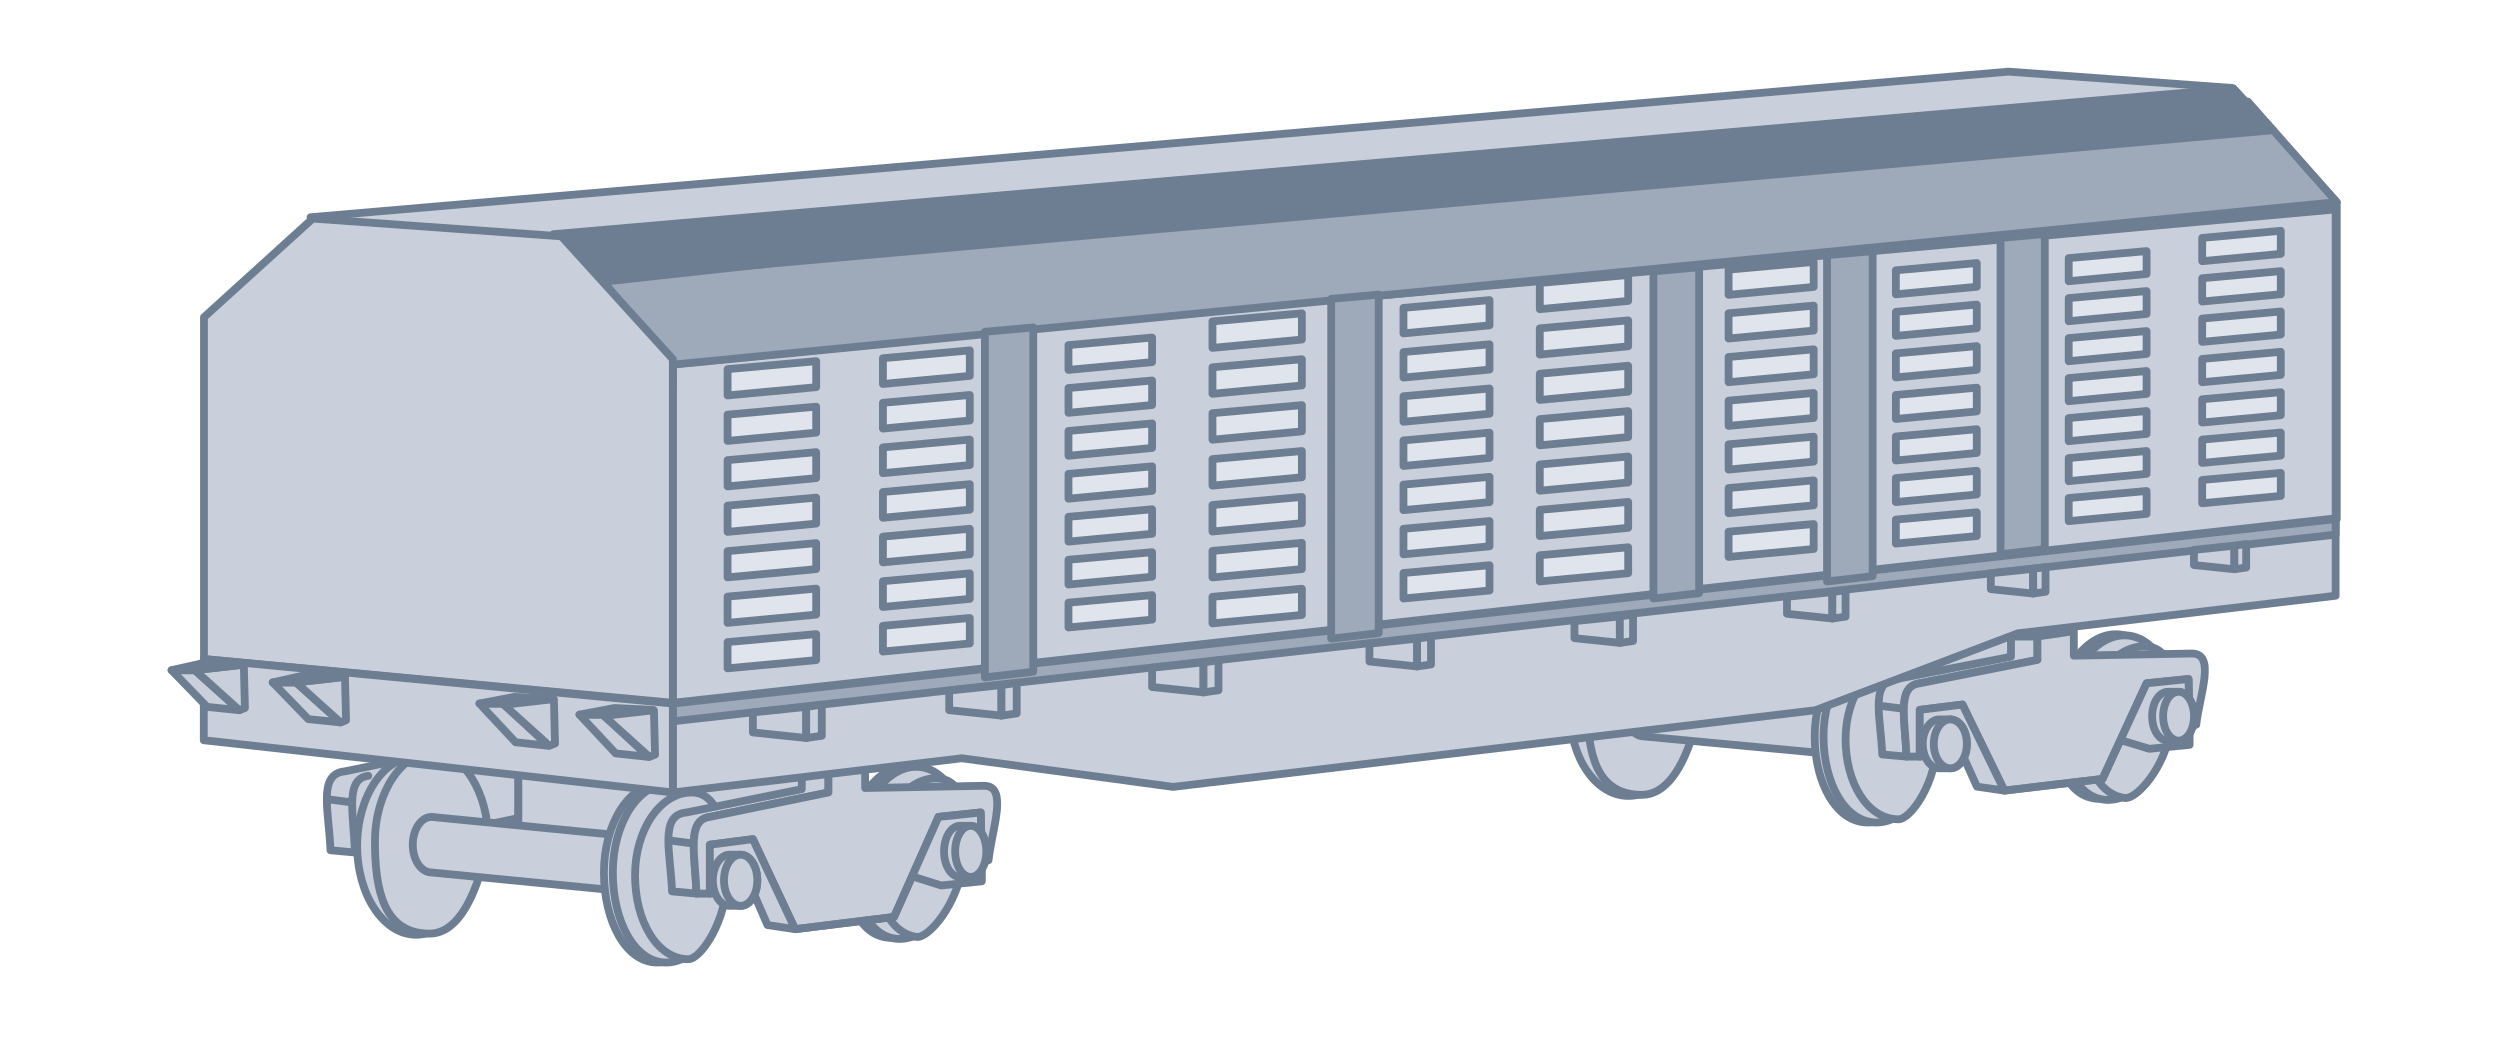 <svg width="192" height="80" viewBox="0 0 192 80" fill="none" xmlns="http://www.w3.org/2000/svg">
<path d="M27.261 65.471L25.383 65.3C25.318 63.834 25.099 62.449 25.101 61.373C25.103 60.159 25.387 59.339 26.492 59.239L39.809 56.508V62.825L27.261 65.471Z" fill="#C9CFDB"/>
<path d="M27.261 65.471L25.383 65.3C25.318 63.834 25.099 62.449 25.101 61.373M27.261 65.471L39.809 62.825V56.508L26.492 59.239C25.387 59.339 25.103 60.159 25.101 61.373M27.261 65.471C27.206 64.018 27.028 62.67 27.049 61.63M28.285 59.581C27.339 59.703 27.072 60.478 27.049 61.63M27.049 61.63L25.101 61.373" stroke="#6E7E92" stroke-width="0.6" stroke-linecap="round" stroke-linejoin="round"/>
<path d="M39.809 63.934V56.508L63.71 57.447L60.296 65.471L39.809 63.934Z" fill="#C9CFDB" stroke="#6E7E92" stroke-width="0.6" stroke-linecap="round" stroke-linejoin="round"/>
<ellipse cx="31.955" cy="64.959" rx="4.524" ry="6.829" fill="#C9CFDB" stroke="#6E7E92" stroke-width="0.6" stroke-linecap="round" stroke-linejoin="round"/>
<path d="M37.504 64.617C36.736 68.373 35.337 71.702 32.98 71.702C29.48 71.702 28.797 68.389 28.797 64.617C28.797 60.846 30.879 57.788 33.236 57.788C35.593 57.788 37.504 60.846 37.504 64.617Z" fill="#C9CFDB" stroke="#6E7E92" stroke-width="0.6" stroke-linecap="round" stroke-linejoin="round"/>
<path d="M31.7 64.873C31.7 66.052 32.349 67.007 33.151 67.007L49.796 68.629L50.565 64.447L33.151 62.739C32.349 62.739 31.7 63.695 31.7 64.873Z" fill="#C9CFDB" stroke="#6E7E92" stroke-width="0.6" stroke-linecap="round" stroke-linejoin="round"/>
<path d="M55.089 67.007C55.089 70.779 52.883 73.922 50.479 73.922C48.075 73.922 46.382 70.779 46.382 67.007C46.382 63.236 48.331 60.178 50.735 60.178C53.139 60.178 55.089 63.236 55.089 67.007Z" fill="#C9CFDB" stroke="#6E7E92" stroke-width="0.6" stroke-linecap="round" stroke-linejoin="round"/>
<path d="M73.33 65.923C72.861 69.547 70.369 72.295 68.078 71.999C65.787 71.702 64.565 68.474 65.034 64.849C65.503 61.225 67.74 58.528 70.031 58.824C72.322 59.12 73.799 62.299 73.33 65.923Z" fill="#C9CFDB" stroke="#6E7E92" stroke-width="0.6" stroke-linecap="round" stroke-linejoin="round"/>
<path d="M55.772 67.007C55.772 70.779 53.566 73.922 51.162 73.922C48.758 73.922 47.065 70.779 47.065 67.007C47.065 63.236 49.014 60.178 51.418 60.178C53.823 60.178 55.772 63.236 55.772 67.007Z" fill="#C9CFDB" stroke="#6E7E92" stroke-width="0.6" stroke-linecap="round" stroke-linejoin="round"/>
<path d="M74.007 66.01C73.538 69.635 71.046 72.383 68.755 72.087C66.465 71.79 65.242 68.561 65.711 64.937C66.18 61.313 68.417 58.615 70.708 58.912C72.999 59.208 74.476 62.386 74.007 66.01Z" fill="#C9CFDB" stroke="#6E7E92" stroke-width="0.6" stroke-linecap="round" stroke-linejoin="round"/>
<path d="M55.857 67.224C55.857 70.738 53.808 73.666 52.869 73.666C50.465 73.666 48.772 70.738 48.772 67.224C48.772 63.71 50.721 60.861 53.126 60.861C55.174 60.861 55.857 63.71 55.857 67.224Z" fill="#C9CFDB" stroke="#6E7E92" stroke-width="0.6" stroke-linecap="round" stroke-linejoin="round"/>
<path d="M73.985 66.183C73.552 69.528 71.282 72.069 70.407 71.956C68.166 71.666 66.949 68.674 67.382 65.329C67.814 61.983 69.982 59.506 72.223 59.796C74.132 60.043 74.418 62.837 73.985 66.183Z" fill="#C9CFDB" stroke="#6E7E92" stroke-width="0.6" stroke-linecap="round" stroke-linejoin="round"/>
<path d="M53.492 68.629L51.614 68.459C51.55 66.993 51.331 65.608 51.333 64.532C51.335 63.318 51.619 62.497 52.724 62.398L61.576 60.605V58.983H63.625V60.861L54.517 62.739C53.571 62.861 53.304 63.636 53.281 64.788C53.26 65.828 53.437 67.177 53.492 68.629Z" fill="#C9CFDB"/>
<path d="M53.281 64.788C53.26 65.828 53.437 67.177 53.492 68.629L51.614 68.459C51.55 66.993 51.331 65.608 51.333 64.532M53.281 64.788C53.304 63.636 53.571 62.861 54.517 62.739L63.625 60.861V58.983H61.576V60.605L52.724 62.398C51.619 62.497 51.335 63.318 51.333 64.532M53.281 64.788L51.333 64.532" stroke="#6E7E92" stroke-width="0.6" stroke-linecap="round" stroke-linejoin="round"/>
<path d="M53.281 64.788C53.26 65.828 53.438 67.177 53.492 68.629H54.517V64.873L57.821 64.447L61.065 71.361L68.662 70.422L72.076 62.739L75.32 62.398L75.405 66.239L75.918 66.069C76.189 63.643 77.454 60.349 75.576 60.349L66.442 60.52V58.557L63.625 58.983V60.861L54.517 62.739C53.571 62.861 53.304 63.636 53.281 64.788Z" fill="#C9CFDB" stroke="#6E7E92" stroke-width="0.6" stroke-linecap="round" stroke-linejoin="round"/>
<path d="M75.32 62.398L75.405 66.239V67.684L72.281 68.003L70.049 67.3L68.662 70.422L61.065 71.361L58.944 71.043L57.821 68.466L54.517 68.629V64.874L57.821 64.447L61.065 71.361L68.662 70.422L70.049 67.3L72.076 62.739L75.32 62.398Z" fill="#C9CFDB"/>
<path d="M61.065 71.361L68.662 70.422L70.049 67.3M61.065 71.361L57.821 64.447L54.517 64.874V68.629L57.821 68.466L58.944 71.043L61.065 71.361ZM70.049 67.3L72.076 62.739L75.32 62.398L75.405 66.239V67.684L72.281 68.003L70.049 67.3Z" stroke="#6E7E92" stroke-width="0.6" stroke-linecap="round" stroke-linejoin="round"/>
<path d="M54.747 67.605C54.747 68.689 55.321 69.568 56.028 69.568H56.881C57.589 69.568 58.162 68.689 58.162 67.605C58.162 66.521 57.589 65.642 56.881 65.642H56.028C55.321 65.642 54.747 66.521 54.747 67.605Z" fill="#C9CFDB" stroke="#6E7E92" stroke-width="0.6" stroke-linecap="round" stroke-linejoin="round"/>
<path d="M72.503 65.386C72.503 66.47 73.047 67.349 73.719 67.349H74.53C75.202 67.349 75.746 66.47 75.746 65.386C75.746 64.301 75.202 63.422 74.53 63.422H73.719C73.047 63.422 72.503 64.301 72.503 65.386Z" fill="#C9CFDB" stroke="#6E7E92" stroke-width="0.6" stroke-linecap="round" stroke-linejoin="round"/>
<ellipse cx="56.882" cy="67.605" rx="1.28" ry="1.963" fill="#C9CFDB" stroke="#6E7E92" stroke-width="0.6" stroke-linecap="round" stroke-linejoin="round"/>
<ellipse cx="74.552" cy="65.386" rx="1.195" ry="1.963" fill="#C9CFDB" stroke="#6E7E92" stroke-width="0.6" stroke-linecap="round" stroke-linejoin="round"/>
<path d="M120.398 55.088L118.535 54.925C118.471 53.523 118.254 52.199 118.256 51.171C118.258 50.01 118.539 49.225 119.636 49.131L132.847 46.519V52.558L120.398 55.088Z" fill="#C9CFDB"/>
<path d="M120.398 55.088L118.535 54.925C118.471 53.523 118.254 52.199 118.256 51.171M120.398 55.088L132.847 52.558V46.519L119.636 49.131C118.539 49.225 118.258 50.01 118.256 51.171M120.398 55.088C120.344 53.699 120.167 52.41 120.188 51.416M121.414 49.457C120.476 49.574 120.211 50.314 120.188 51.416M120.188 51.416L118.256 51.171" stroke="#6E7E92" stroke-width="0.6" stroke-linecap="round" stroke-linejoin="round"/>
<path d="M132.847 53.619V46.519L156.56 47.417L153.173 55.088L132.847 53.619Z" fill="#C9CFDB" stroke="#6E7E92" stroke-width="0.6" stroke-linecap="round" stroke-linejoin="round"/>
<ellipse cx="125.056" cy="54.598" rx="4.488" ry="6.528" fill="#C9CFDB" stroke="#6E7E92" stroke-width="0.6" stroke-linecap="round" stroke-linejoin="round"/>
<path d="M130.561 54.272C129.799 57.862 128.411 61.045 126.072 61.045C122.6 61.045 121.923 57.877 121.923 54.272C121.923 50.666 123.988 47.743 126.326 47.743C128.665 47.743 130.561 50.666 130.561 54.272Z" fill="#C9CFDB" stroke="#6E7E92" stroke-width="0.6" stroke-linecap="round" stroke-linejoin="round"/>
<path d="M124.802 54.517C124.802 55.644 125.446 56.557 126.241 56.557L142.756 58.107L143.518 54.109L126.241 52.477C125.446 52.477 124.802 53.39 124.802 54.517Z" fill="#C9CFDB" stroke="#6E7E92" stroke-width="0.6" stroke-linecap="round" stroke-linejoin="round"/>
<path d="M148.007 56.557C148.007 60.162 145.819 63.167 143.433 63.167C141.048 63.167 139.368 60.162 139.368 56.557C139.368 52.951 141.302 50.028 143.688 50.028C146.073 50.028 148.007 52.951 148.007 56.557Z" fill="#C9CFDB" stroke="#6E7E92" stroke-width="0.6" stroke-linecap="round" stroke-linejoin="round"/>
<path d="M166.103 55.52C165.638 58.985 163.166 61.612 160.893 61.328C158.62 61.045 157.407 57.958 157.872 54.494C158.338 51.029 160.557 48.45 162.83 48.733C165.103 49.017 166.569 52.055 166.103 55.52Z" fill="#C9CFDB" stroke="#6E7E92" stroke-width="0.6" stroke-linecap="round" stroke-linejoin="round"/>
<path d="M148.684 56.557C148.684 60.162 146.496 63.167 144.111 63.167C141.726 63.167 140.046 60.162 140.046 56.557C140.046 52.951 141.98 50.028 144.365 50.028C146.75 50.028 148.684 52.951 148.684 56.557Z" fill="#C9CFDB" stroke="#6E7E92" stroke-width="0.6" stroke-linecap="round" stroke-linejoin="round"/>
<path d="M166.775 55.604C166.31 59.069 163.838 61.696 161.565 61.412C159.292 61.129 158.079 58.042 158.545 54.578C159.01 51.113 161.23 48.534 163.502 48.817C165.775 49.101 167.241 52.139 166.775 55.604Z" fill="#C9CFDB" stroke="#6E7E92" stroke-width="0.6" stroke-linecap="round" stroke-linejoin="round"/>
<path d="M148.769 56.764C148.769 60.123 146.736 62.922 145.805 62.922C143.419 62.922 141.74 60.123 141.74 56.764C141.74 53.404 143.673 50.681 146.059 50.681C148.091 50.681 148.769 53.404 148.769 56.764Z" fill="#C9CFDB" stroke="#6E7E92" stroke-width="0.6" stroke-linecap="round" stroke-linejoin="round"/>
<path d="M166.753 55.769C166.324 58.967 164.072 61.396 163.204 61.287C160.981 61.01 159.773 58.15 160.202 54.952C160.632 51.754 162.782 49.386 165.005 49.663C166.9 49.899 167.183 52.57 166.753 55.769Z" fill="#C9CFDB" stroke="#6E7E92" stroke-width="0.6" stroke-linecap="round" stroke-linejoin="round"/>
<path d="M146.423 58.107L144.559 57.944C144.495 56.543 144.278 55.219 144.28 54.19C144.283 53.029 144.564 52.245 145.66 52.15L154.443 50.436V48.886H156.475V50.681L147.439 52.477C146.5 52.593 146.236 53.334 146.213 54.435C146.192 55.43 146.368 56.718 146.423 58.107Z" fill="#C9CFDB"/>
<path d="M146.213 54.435C146.192 55.43 146.368 56.718 146.423 58.107L144.559 57.944C144.495 56.543 144.278 55.219 144.28 54.19M146.213 54.435C146.236 53.334 146.5 52.593 147.439 52.477L156.475 50.681V48.886H154.443V50.436L145.66 52.15C144.564 52.245 144.283 53.029 144.28 54.19M146.213 54.435L144.28 54.19" stroke="#6E7E92" stroke-width="0.6" stroke-linecap="round" stroke-linejoin="round"/>
<path d="M146.213 54.435C146.192 55.43 146.368 56.718 146.422 58.107H147.439V54.517L150.716 54.109L153.935 60.719L161.472 59.821L164.859 52.477L168.078 52.15L168.162 55.822L168.67 55.659C168.94 53.34 170.195 50.191 168.332 50.191L159.27 50.355V48.478L156.475 48.886V50.681L147.439 52.477C146.5 52.593 146.236 53.334 146.213 54.435Z" fill="#C9CFDB" stroke="#6E7E92" stroke-width="0.6" stroke-linecap="round" stroke-linejoin="round"/>
<path d="M168.078 52.15L168.162 55.822V57.203L165.063 57.508L162.849 56.836L161.472 59.821L153.935 60.719L151.831 60.414L150.716 57.951L147.439 58.107V54.517L150.716 54.109L153.935 60.719L161.472 59.821L162.849 56.836L164.859 52.477L168.078 52.15Z" fill="#C9CFDB"/>
<path d="M153.935 60.719L161.472 59.821L162.849 56.836M153.935 60.719L150.716 54.109L147.439 54.517V58.107L150.716 57.951L151.831 60.414L153.935 60.719ZM162.849 56.836L164.859 52.477L168.078 52.15L168.162 55.822V57.203L165.063 57.508L162.849 56.836Z" stroke="#6E7E92" stroke-width="0.6" stroke-linecap="round" stroke-linejoin="round"/>
<path d="M147.667 57.128C147.667 58.165 148.236 59.005 148.938 59.005H149.785C150.486 59.005 151.055 58.165 151.055 57.128C151.055 56.092 150.486 55.251 149.785 55.251H148.938C148.236 55.251 147.667 56.092 147.667 57.128Z" fill="#C9CFDB" stroke="#6E7E92" stroke-width="0.6" stroke-linecap="round" stroke-linejoin="round"/>
<path d="M165.283 55.006C165.283 56.043 165.823 56.883 166.49 56.883H167.294C167.961 56.883 168.501 56.043 168.501 55.006C168.501 53.97 167.961 53.129 167.294 53.129H166.49C165.823 53.129 165.283 53.97 165.283 55.006Z" fill="#C9CFDB" stroke="#6E7E92" stroke-width="0.6" stroke-linecap="round" stroke-linejoin="round"/>
<ellipse cx="149.785" cy="57.128" rx="1.27" ry="1.877" fill="#C9CFDB" stroke="#6E7E92" stroke-width="0.6" stroke-linecap="round" stroke-linejoin="round"/>
<ellipse cx="167.315" cy="55.006" rx="1.186" ry="1.877" fill="#C9CFDB" stroke="#6E7E92" stroke-width="0.6" stroke-linecap="round" stroke-linejoin="round"/>
<path d="M146.275 36.761L179.462 39.862L179.462 15.536L171.571 6.843L153.971 5.585L146.275 12.566L146.275 36.761Z" fill="#C9CFDB" stroke="#6E7E92" stroke-width="0.6" stroke-linecap="round" stroke-linejoin="round"/>
<path d="M51.674 54.032L179.377 39.862V45.752L154.963 48.641L139.427 54.544L90.088 60.434L73.869 58.235L51.674 60.861V54.032Z" fill="#C9CFDB" stroke="#6E7E92" stroke-width="0.6" stroke-linecap="round" stroke-linejoin="round"/>
<path d="M179.377 39.862L51.674 54.032V55.398L179.377 41.057V39.862Z" fill="#9EA9B9" stroke="#6E7E92" stroke-width="0.6" stroke-linecap="round" stroke-linejoin="round"/>
<path d="M51.674 53.979L179.377 39.809V16.082L51.674 27.589L51.674 53.979Z" fill="#C9CFDB" stroke="#6E7E92" stroke-width="0.6" stroke-linecap="round" stroke-linejoin="round"/>
<path d="M23.85 16.683L154.234 5.503L171.459 6.76L179.221 15.335L51.675 27.977V29.768L23.85 16.683Z" fill="#C9CFDB" stroke="#6E7E92" stroke-width="0.6" stroke-linecap="round" stroke-linejoin="round"/>
<path d="M51.675 28.006L179.465 15.524L172.635 7.803L46.338 21.638L51.675 28.006Z" fill="#9EA9B9" stroke="#6E7E92" stroke-width="0.6" stroke-linecap="round" stroke-linejoin="round"/>
<path d="M67.809 50.04L74.48 49.418V47.461L67.809 48.062L67.809 50.04Z" fill="#E0E4EC" stroke="#6E7E92" stroke-width="0.6" stroke-linecap="round" stroke-linejoin="round"/>
<path d="M67.809 46.615L74.48 45.993V44.035L67.809 44.637L67.809 46.615Z" fill="#E0E4EC" stroke="#6E7E92" stroke-width="0.6" stroke-linecap="round" stroke-linejoin="round"/>
<path d="M67.809 43.19L74.48 42.568V40.61L67.809 41.212L67.809 43.19Z" fill="#E0E4EC" stroke="#6E7E92" stroke-width="0.6" stroke-linecap="round" stroke-linejoin="round"/>
<path d="M67.809 39.765L74.48 39.143V37.185L67.809 37.786L67.809 39.765Z" fill="#E0E4EC" stroke="#6E7E92" stroke-width="0.6" stroke-linecap="round" stroke-linejoin="round"/>
<path d="M67.809 36.34L74.48 35.718V33.76L67.809 34.361L67.809 36.34Z" fill="#E0E4EC" stroke="#6E7E92" stroke-width="0.6" stroke-linecap="round" stroke-linejoin="round"/>
<path d="M67.809 32.915L74.48 32.293V30.335L67.809 30.936L67.809 32.915Z" fill="#E0E4EC" stroke="#6E7E92" stroke-width="0.6" stroke-linecap="round" stroke-linejoin="round"/>
<path d="M67.809 29.49L74.48 28.868V26.91L67.809 27.511L67.809 29.49Z" fill="#E0E4EC" stroke="#6E7E92" stroke-width="0.6" stroke-linecap="round" stroke-linejoin="round"/>
<path d="M55.878 51.33L62.682 50.696V48.699L55.878 49.312L55.878 51.33Z" fill="#E0E4EC" stroke="#6E7E92" stroke-width="0.6" stroke-linecap="round" stroke-linejoin="round"/>
<path d="M55.878 47.837L62.682 47.202V45.205L55.878 45.818L55.878 47.837Z" fill="#E0E4EC" stroke="#6E7E92" stroke-width="0.6" stroke-linecap="round" stroke-linejoin="round"/>
<path d="M55.878 44.343L62.682 43.708V41.712L55.878 42.325L55.878 44.343Z" fill="#E0E4EC" stroke="#6E7E92" stroke-width="0.6" stroke-linecap="round" stroke-linejoin="round"/>
<path d="M55.878 40.849L62.682 40.215V38.218L55.878 38.831L55.878 40.849Z" fill="#E0E4EC" stroke="#6E7E92" stroke-width="0.6" stroke-linecap="round" stroke-linejoin="round"/>
<path d="M55.878 37.356L62.682 36.721V34.725L55.878 35.338L55.878 37.356Z" fill="#E0E4EC" stroke="#6E7E92" stroke-width="0.6" stroke-linecap="round" stroke-linejoin="round"/>
<path d="M55.878 33.862L62.682 33.228V31.231L55.878 31.844L55.878 33.862Z" fill="#E0E4EC" stroke="#6E7E92" stroke-width="0.6" stroke-linecap="round" stroke-linejoin="round"/>
<path d="M55.879 30.369L62.683 29.734V27.738L55.879 28.351L55.879 30.369Z" fill="#E0E4EC" stroke="#6E7E92" stroke-width="0.6" stroke-linecap="round" stroke-linejoin="round"/>
<path d="M82.06 48.189L88.481 47.59V45.706L82.06 46.284L82.06 48.189Z" fill="#E0E4EC" stroke="#6E7E92" stroke-width="0.6" stroke-linecap="round" stroke-linejoin="round"/>
<path d="M82.06 44.892L88.481 44.293V42.409L82.06 42.988L82.06 44.892Z" fill="#E0E4EC" stroke="#6E7E92" stroke-width="0.6" stroke-linecap="round" stroke-linejoin="round"/>
<path d="M82.06 41.595L88.481 40.996V39.112L82.06 39.691L82.06 41.595Z" fill="#E0E4EC" stroke="#6E7E92" stroke-width="0.6" stroke-linecap="round" stroke-linejoin="round"/>
<path d="M82.06 38.299L88.481 37.7V35.816L82.06 36.394L82.06 38.299Z" fill="#E0E4EC" stroke="#6E7E92" stroke-width="0.6" stroke-linecap="round" stroke-linejoin="round"/>
<path d="M82.06 35.002L88.481 34.403V32.519L82.06 33.097L82.06 35.002Z" fill="#E0E4EC" stroke="#6E7E92" stroke-width="0.6" stroke-linecap="round" stroke-linejoin="round"/>
<path d="M82.06 31.705L88.481 31.106V29.222L82.06 29.801L82.06 31.705Z" fill="#E0E4EC" stroke="#6E7E92" stroke-width="0.6" stroke-linecap="round" stroke-linejoin="round"/>
<path d="M82.06 28.409L88.481 27.81V25.925L82.06 26.504L82.06 28.409Z" fill="#E0E4EC" stroke="#6E7E92" stroke-width="0.6" stroke-linecap="round" stroke-linejoin="round"/>
<path d="M42.493 21.727L174.571 10.001L171.493 6.802L42.493 17.986L42.493 21.727Z" fill="#6E7E92" stroke="#6E7E92" stroke-width="0.6" stroke-linecap="round" stroke-linejoin="round"/>
<path d="M75.642 52.024L79.353 51.589V25.147L75.642 25.481L75.642 52.024Z" fill="#9EA9B9" stroke="#6E7E92" stroke-width="0.6" stroke-linecap="round" stroke-linejoin="round"/>
<path d="M102.237 49.049L105.885 48.621V22.624L102.237 22.953L102.237 49.049Z" fill="#9EA9B9" stroke="#6E7E92" stroke-width="0.6" stroke-linecap="round" stroke-linejoin="round"/>
<path d="M126.98 45.965L130.493 45.554V20.523L126.98 20.839L126.98 45.965Z" fill="#9EA9B9" stroke="#6E7E92" stroke-width="0.6" stroke-linecap="round" stroke-linejoin="round"/>
<path d="M153.642 42.572L157.039 42.174V17.967L153.642 18.273L153.642 42.572Z" fill="#9EA9B9" stroke="#6E7E92" stroke-width="0.6" stroke-linecap="round" stroke-linejoin="round"/>
<path d="M140.316 44.656L143.819 44.246V19.284L140.316 19.599L140.316 44.656Z" fill="#9EA9B9" stroke="#6E7E92" stroke-width="0.6" stroke-linecap="round" stroke-linejoin="round"/>
<path d="M145.602 41.747L151.816 41.168V39.344L145.602 39.904L145.602 41.747Z" fill="#E0E4EC" stroke="#6E7E92" stroke-width="0.6" stroke-linecap="round" stroke-linejoin="round"/>
<path d="M145.602 38.557L151.816 37.977V36.154L145.602 36.714L145.602 38.557Z" fill="#E0E4EC" stroke="#6E7E92" stroke-width="0.6" stroke-linecap="round" stroke-linejoin="round"/>
<path d="M145.602 35.366L151.816 34.787V32.963L145.602 33.523L145.602 35.366Z" fill="#E0E4EC" stroke="#6E7E92" stroke-width="0.6" stroke-linecap="round" stroke-linejoin="round"/>
<path d="M145.602 32.176L151.816 31.596V29.773L145.602 30.333L145.602 32.176Z" fill="#E0E4EC" stroke="#6E7E92" stroke-width="0.6" stroke-linecap="round" stroke-linejoin="round"/>
<path d="M145.602 28.985L151.816 28.406V26.582L145.602 27.142L145.602 28.985Z" fill="#E0E4EC" stroke="#6E7E92" stroke-width="0.6" stroke-linecap="round" stroke-linejoin="round"/>
<path d="M145.602 25.795L151.816 25.215V23.392L145.602 23.951L145.602 25.795Z" fill="#E0E4EC" stroke="#6E7E92" stroke-width="0.6" stroke-linecap="round" stroke-linejoin="round"/>
<path d="M145.602 22.604L151.816 22.024V20.201L145.602 20.761L145.602 22.604Z" fill="#E0E4EC" stroke="#6E7E92" stroke-width="0.6" stroke-linecap="round" stroke-linejoin="round"/>
<path d="M158.876 40.023L164.857 39.465V37.709L158.876 38.248L158.876 40.023Z" fill="#E0E4EC" stroke="#6E7E92" stroke-width="0.6" stroke-linecap="round" stroke-linejoin="round"/>
<path d="M158.876 36.952L164.857 36.394V34.639L158.876 35.178L158.876 36.952Z" fill="#E0E4EC" stroke="#6E7E92" stroke-width="0.6" stroke-linecap="round" stroke-linejoin="round"/>
<path d="M158.876 33.88L164.857 33.323V31.568L158.876 32.106L158.876 33.88Z" fill="#E0E4EC" stroke="#6E7E92" stroke-width="0.6" stroke-linecap="round" stroke-linejoin="round"/>
<path d="M158.876 30.81L164.857 30.252V28.497L158.876 29.036L158.876 30.81Z" fill="#E0E4EC" stroke="#6E7E92" stroke-width="0.6" stroke-linecap="round" stroke-linejoin="round"/>
<path d="M158.876 27.739L164.857 27.181V25.426L158.876 25.965L158.876 27.739Z" fill="#E0E4EC" stroke="#6E7E92" stroke-width="0.6" stroke-linecap="round" stroke-linejoin="round"/>
<path d="M158.876 24.668L164.857 24.11V22.355L158.876 22.894L158.876 24.668Z" fill="#E0E4EC" stroke="#6E7E92" stroke-width="0.6" stroke-linecap="round" stroke-linejoin="round"/>
<path d="M158.876 21.597L164.857 21.039V19.284L158.876 19.823L158.876 21.597Z" fill="#E0E4EC" stroke="#6E7E92" stroke-width="0.6" stroke-linecap="round" stroke-linejoin="round"/>
<path d="M118.255 44.656L125.044 44.023V42.031L118.255 42.643L118.255 44.656Z" fill="#E0E4EC" stroke="#6E7E92" stroke-width="0.6" stroke-linecap="round" stroke-linejoin="round"/>
<path d="M118.255 41.171L125.044 40.538V38.546L118.255 39.158L118.255 41.171Z" fill="#E0E4EC" stroke="#6E7E92" stroke-width="0.6" stroke-linecap="round" stroke-linejoin="round"/>
<path d="M118.255 37.686L125.044 37.053V35.061L118.255 35.672L118.255 37.686Z" fill="#E0E4EC" stroke="#6E7E92" stroke-width="0.6" stroke-linecap="round" stroke-linejoin="round"/>
<path d="M118.255 34.2L125.044 33.567V31.575L118.255 32.187L118.255 34.2Z" fill="#E0E4EC" stroke="#6E7E92" stroke-width="0.6" stroke-linecap="round" stroke-linejoin="round"/>
<path d="M118.255 30.715L125.044 30.082V28.09L118.255 28.702L118.255 30.715Z" fill="#E0E4EC" stroke="#6E7E92" stroke-width="0.6" stroke-linecap="round" stroke-linejoin="round"/>
<path d="M118.255 27.23L125.044 26.597V24.605L118.255 25.216L118.255 27.23Z" fill="#E0E4EC" stroke="#6E7E92" stroke-width="0.6" stroke-linecap="round" stroke-linejoin="round"/>
<path d="M118.256 23.745L125.044 23.111V21.119L118.256 21.731L118.256 23.745Z" fill="#E0E4EC" stroke="#6E7E92" stroke-width="0.6" stroke-linecap="round" stroke-linejoin="round"/>
<path d="M132.756 42.772L139.29 42.163V40.245L132.756 40.834L132.756 42.772Z" fill="#E0E4EC" stroke="#6E7E92" stroke-width="0.6" stroke-linecap="round" stroke-linejoin="round"/>
<path d="M132.756 39.418L139.29 38.808V36.891L132.756 37.48L132.756 39.418Z" fill="#E0E4EC" stroke="#6E7E92" stroke-width="0.6" stroke-linecap="round" stroke-linejoin="round"/>
<path d="M132.756 36.063L139.29 35.453V33.536L132.756 34.125L132.756 36.063Z" fill="#E0E4EC" stroke="#6E7E92" stroke-width="0.6" stroke-linecap="round" stroke-linejoin="round"/>
<path d="M132.756 32.708L139.29 32.099V30.181L132.756 30.77L132.756 32.708Z" fill="#E0E4EC" stroke="#6E7E92" stroke-width="0.6" stroke-linecap="round" stroke-linejoin="round"/>
<path d="M132.756 29.354L139.29 28.744V26.827L132.756 27.416L132.756 29.354Z" fill="#E0E4EC" stroke="#6E7E92" stroke-width="0.6" stroke-linecap="round" stroke-linejoin="round"/>
<path d="M132.756 25.999L139.29 25.39V23.472L132.756 24.061L132.756 25.999Z" fill="#E0E4EC" stroke="#6E7E92" stroke-width="0.6" stroke-linecap="round" stroke-linejoin="round"/>
<path d="M132.757 22.644L139.29 22.035V20.117L132.757 20.706L132.757 22.644Z" fill="#E0E4EC" stroke="#6E7E92" stroke-width="0.6" stroke-linecap="round" stroke-linejoin="round"/>
<path d="M93.117 47.871L99.984 47.231V45.216L93.117 45.835L93.117 47.871Z" fill="#E0E4EC" stroke="#6E7E92" stroke-width="0.6" stroke-linecap="round" stroke-linejoin="round"/>
<path d="M93.117 44.346L99.984 43.706V41.691L93.117 42.309L93.117 44.346Z" fill="#E0E4EC" stroke="#6E7E92" stroke-width="0.6" stroke-linecap="round" stroke-linejoin="round"/>
<path d="M93.117 40.82L99.984 40.18V38.165L93.117 38.784L93.117 40.82Z" fill="#E0E4EC" stroke="#6E7E92" stroke-width="0.6" stroke-linecap="round" stroke-linejoin="round"/>
<path d="M93.117 37.295L99.984 36.654V34.639L93.117 35.258L93.117 37.295Z" fill="#E0E4EC" stroke="#6E7E92" stroke-width="0.6" stroke-linecap="round" stroke-linejoin="round"/>
<path d="M93.117 33.769L99.984 33.129V31.114L93.117 31.732L93.117 33.769Z" fill="#E0E4EC" stroke="#6E7E92" stroke-width="0.6" stroke-linecap="round" stroke-linejoin="round"/>
<path d="M93.117 30.244L99.984 29.603V27.588L93.117 28.207L93.117 30.244Z" fill="#E0E4EC" stroke="#6E7E92" stroke-width="0.6" stroke-linecap="round" stroke-linejoin="round"/>
<path d="M93.117 26.718L99.984 26.078V24.063L93.117 24.681L93.117 26.718Z" fill="#E0E4EC" stroke="#6E7E92" stroke-width="0.6" stroke-linecap="round" stroke-linejoin="round"/>
<path d="M107.786 45.965L114.395 45.349V43.41L107.786 44.005L107.786 45.965Z" fill="#E0E4EC" stroke="#6E7E92" stroke-width="0.6" stroke-linecap="round" stroke-linejoin="round"/>
<path d="M107.786 42.572L114.395 41.956V40.016L107.786 40.612L107.786 42.572Z" fill="#E0E4EC" stroke="#6E7E92" stroke-width="0.6" stroke-linecap="round" stroke-linejoin="round"/>
<path d="M107.786 39.179L114.395 38.562V36.623L107.786 37.218L107.786 39.179Z" fill="#E0E4EC" stroke="#6E7E92" stroke-width="0.6" stroke-linecap="round" stroke-linejoin="round"/>
<path d="M107.786 35.785L114.395 35.169V33.229L107.786 33.825L107.786 35.785Z" fill="#E0E4EC" stroke="#6E7E92" stroke-width="0.6" stroke-linecap="round" stroke-linejoin="round"/>
<path d="M107.786 32.392L114.395 31.775V29.836L107.786 30.431L107.786 32.392Z" fill="#E0E4EC" stroke="#6E7E92" stroke-width="0.6" stroke-linecap="round" stroke-linejoin="round"/>
<path d="M107.786 28.998L114.395 28.382V26.442L107.786 27.038L107.786 28.998Z" fill="#E0E4EC" stroke="#6E7E92" stroke-width="0.6" stroke-linecap="round" stroke-linejoin="round"/>
<path d="M107.786 25.605L114.395 24.988V23.049L107.786 23.645L107.786 25.605Z" fill="#E0E4EC" stroke="#6E7E92" stroke-width="0.6" stroke-linecap="round" stroke-linejoin="round"/>
<path d="M169.129 38.65L175.164 38.087V36.317L169.129 36.86L169.129 38.65Z" fill="#E0E4EC" stroke="#6E7E92" stroke-width="0.6" stroke-linecap="round" stroke-linejoin="round"/>
<path d="M169.129 35.552L175.164 34.989V33.218L169.129 33.762L169.129 35.552Z" fill="#E0E4EC" stroke="#6E7E92" stroke-width="0.6" stroke-linecap="round" stroke-linejoin="round"/>
<path d="M169.129 32.453L175.164 31.89V30.12L169.129 30.663L169.129 32.453Z" fill="#E0E4EC" stroke="#6E7E92" stroke-width="0.6" stroke-linecap="round" stroke-linejoin="round"/>
<path d="M169.129 29.355L175.164 28.792V27.021L169.129 27.565L169.129 29.355Z" fill="#E0E4EC" stroke="#6E7E92" stroke-width="0.6" stroke-linecap="round" stroke-linejoin="round"/>
<path d="M169.129 26.256L175.164 25.694V23.923L169.129 24.466L169.129 26.256Z" fill="#E0E4EC" stroke="#6E7E92" stroke-width="0.6" stroke-linecap="round" stroke-linejoin="round"/>
<path d="M169.129 23.158L175.164 22.595V20.824L169.129 21.368L169.129 23.158Z" fill="#E0E4EC" stroke="#6E7E92" stroke-width="0.6" stroke-linecap="round" stroke-linejoin="round"/>
<path d="M169.129 20.059L175.164 19.497V17.726L169.129 18.27L169.129 20.059Z" fill="#E0E4EC" stroke="#6E7E92" stroke-width="0.6" stroke-linecap="round" stroke-linejoin="round"/>
<path d="M15.666 50.614L51.674 53.979L51.674 27.585L43.113 18.152L24.017 16.787L15.666 24.362L15.666 50.614Z" fill="#C9CFDB" stroke="#6E7E92" stroke-width="0.6" stroke-linecap="round" stroke-linejoin="round"/>
<path d="M51.674 54.032L15.651 50.618V56.849L51.674 60.861V54.032Z" fill="#C9CFDB" stroke="#6E7E92" stroke-width="0.6" stroke-linecap="round" stroke-linejoin="round"/>
<path d="M14.968 51.471L18.383 54.545L15.907 54.288L13.176 51.471H14.968Z" fill="#C9CFDB" stroke="#6E7E92" stroke-width="0.6" stroke-linecap="round" stroke-linejoin="round"/>
<path d="M22.736 52.41L26.151 55.483L23.675 55.227L20.944 52.41H22.736Z" fill="#C9CFDB" stroke="#6E7E92" stroke-width="0.6" stroke-linecap="round" stroke-linejoin="round"/>
<path d="M38.643 54.032L42.114 57.276L39.598 57.006L36.821 54.032H38.643Z" fill="#C9CFDB" stroke="#6E7E92" stroke-width="0.6" stroke-linecap="round" stroke-linejoin="round"/>
<path d="M46.326 54.886L49.796 58.13L47.28 57.859L44.504 54.886H46.326Z" fill="#C9CFDB" stroke="#6E7E92" stroke-width="0.6" stroke-linecap="round" stroke-linejoin="round"/>
<path d="M14.968 51.471L18.383 54.545L18.81 54.374L18.724 51.045L14.968 51.471Z" fill="#C9CFDB" stroke="#6E7E92" stroke-width="0.6" stroke-linecap="round" stroke-linejoin="round"/>
<path d="M22.737 52.41L26.151 55.483L26.578 55.313L26.492 51.984L22.737 52.41Z" fill="#C9CFDB" stroke="#6E7E92" stroke-width="0.6" stroke-linecap="round" stroke-linejoin="round"/>
<path d="M38.699 54.128L42.19 57.276L42.626 57.101L42.539 53.691L38.699 54.128Z" fill="#C9CFDB" stroke="#6E7E92" stroke-width="0.6" stroke-linecap="round" stroke-linejoin="round"/>
<path d="M46.382 54.982L49.872 58.13L50.308 57.955L50.221 54.545L46.382 54.982Z" fill="#C9CFDB" stroke="#6E7E92" stroke-width="0.6" stroke-linecap="round" stroke-linejoin="round"/>
<path d="M14.968 51.471H13.176L15.822 50.874L18.724 51.045L14.968 51.471Z" fill="#C9CFDB" stroke="#6E7E92" stroke-width="0.6" stroke-linecap="round" stroke-linejoin="round"/>
<path d="M22.736 52.41H20.944L23.59 51.813L26.492 51.984L22.736 52.41Z" fill="#C9CFDB" stroke="#6E7E92" stroke-width="0.6" stroke-linecap="round" stroke-linejoin="round"/>
<path d="M38.642 54.032H36.821L39.508 53.52L42.455 53.666L38.642 54.032Z" fill="#C9CFDB" stroke="#6E7E92" stroke-width="0.6" stroke-linecap="round" stroke-linejoin="round"/>
<path d="M46.324 54.886H44.504L47.191 54.374L50.138 54.52L46.324 54.886Z" fill="#C9CFDB" stroke="#6E7E92" stroke-width="0.6" stroke-linecap="round" stroke-linejoin="round"/>
<path d="M57.821 56.252V54.715L61.918 54.288V56.679L57.821 56.252Z" fill="#C9CFDB" stroke="#6E7E92" stroke-width="0.6" stroke-linecap="round" stroke-linejoin="round"/>
<path d="M72.898 54.54V53.035L76.912 52.617V54.959L72.898 54.54Z" fill="#C9CFDB" stroke="#6E7E92" stroke-width="0.6" stroke-linecap="round" stroke-linejoin="round"/>
<path d="M88.481 52.764V51.283L92.429 50.872V53.175L88.481 52.764Z" fill="#C9CFDB" stroke="#6E7E92" stroke-width="0.6" stroke-linecap="round" stroke-linejoin="round"/>
<path d="M105.174 50.803V49.43L108.835 49.049V51.184L105.174 50.803Z" fill="#C9CFDB" stroke="#6E7E92" stroke-width="0.6" stroke-linecap="round" stroke-linejoin="round"/>
<path d="M120.92 49.01V47.704L124.404 47.341V49.373L120.92 49.01Z" fill="#C9CFDB" stroke="#6E7E92" stroke-width="0.6" stroke-linecap="round" stroke-linejoin="round"/>
<path d="M137.241 47.14V45.833L140.724 45.471V47.503L137.241 47.14Z" fill="#C9CFDB" stroke="#6E7E92" stroke-width="0.6" stroke-linecap="round" stroke-linejoin="round"/>
<path d="M152.895 45.246V44.026L156.148 43.687V45.585L152.895 45.246Z" fill="#C9CFDB" stroke="#6E7E92" stroke-width="0.6" stroke-linecap="round" stroke-linejoin="round"/>
<path d="M168.496 43.395V42.231L171.601 41.907V43.718L168.496 43.395Z" fill="#C9CFDB" stroke="#6E7E92" stroke-width="0.6" stroke-linecap="round" stroke-linejoin="round"/>
<path d="M63.113 56.508V54.118L61.918 54.288V56.679L63.113 56.508Z" fill="#C9CFDB" stroke="#6E7E92" stroke-width="0.6" stroke-linecap="round" stroke-linejoin="round"/>
<path d="M78.083 54.791V52.45L76.912 52.617V54.959L78.083 54.791Z" fill="#C9CFDB" stroke="#6E7E92" stroke-width="0.6" stroke-linecap="round" stroke-linejoin="round"/>
<path d="M93.58 53.011V50.708L92.429 50.872V53.175L93.58 53.011Z" fill="#C9CFDB" stroke="#6E7E92" stroke-width="0.6" stroke-linecap="round" stroke-linejoin="round"/>
<path d="M109.902 51.032V48.896L108.834 49.049V51.184L109.902 51.032Z" fill="#C9CFDB" stroke="#6E7E92" stroke-width="0.6" stroke-linecap="round" stroke-linejoin="round"/>
<path d="M125.419 49.228V47.196L124.403 47.341V49.373L125.419 49.228Z" fill="#C9CFDB" stroke="#6E7E92" stroke-width="0.6" stroke-linecap="round" stroke-linejoin="round"/>
<path d="M141.74 47.358V45.325L140.724 45.471V47.503L141.74 47.358Z" fill="#C9CFDB" stroke="#6E7E92" stroke-width="0.6" stroke-linecap="round" stroke-linejoin="round"/>
<path d="M157.097 45.449V43.552L156.148 43.687V45.585L157.097 45.449Z" fill="#C9CFDB" stroke="#6E7E92" stroke-width="0.6" stroke-linecap="round" stroke-linejoin="round"/>
<path d="M172.506 43.589V41.778L171.601 41.907V43.718L172.506 43.589Z" fill="#C9CFDB" stroke="#6E7E92" stroke-width="0.6" stroke-linecap="round" stroke-linejoin="round"/>
</svg>
